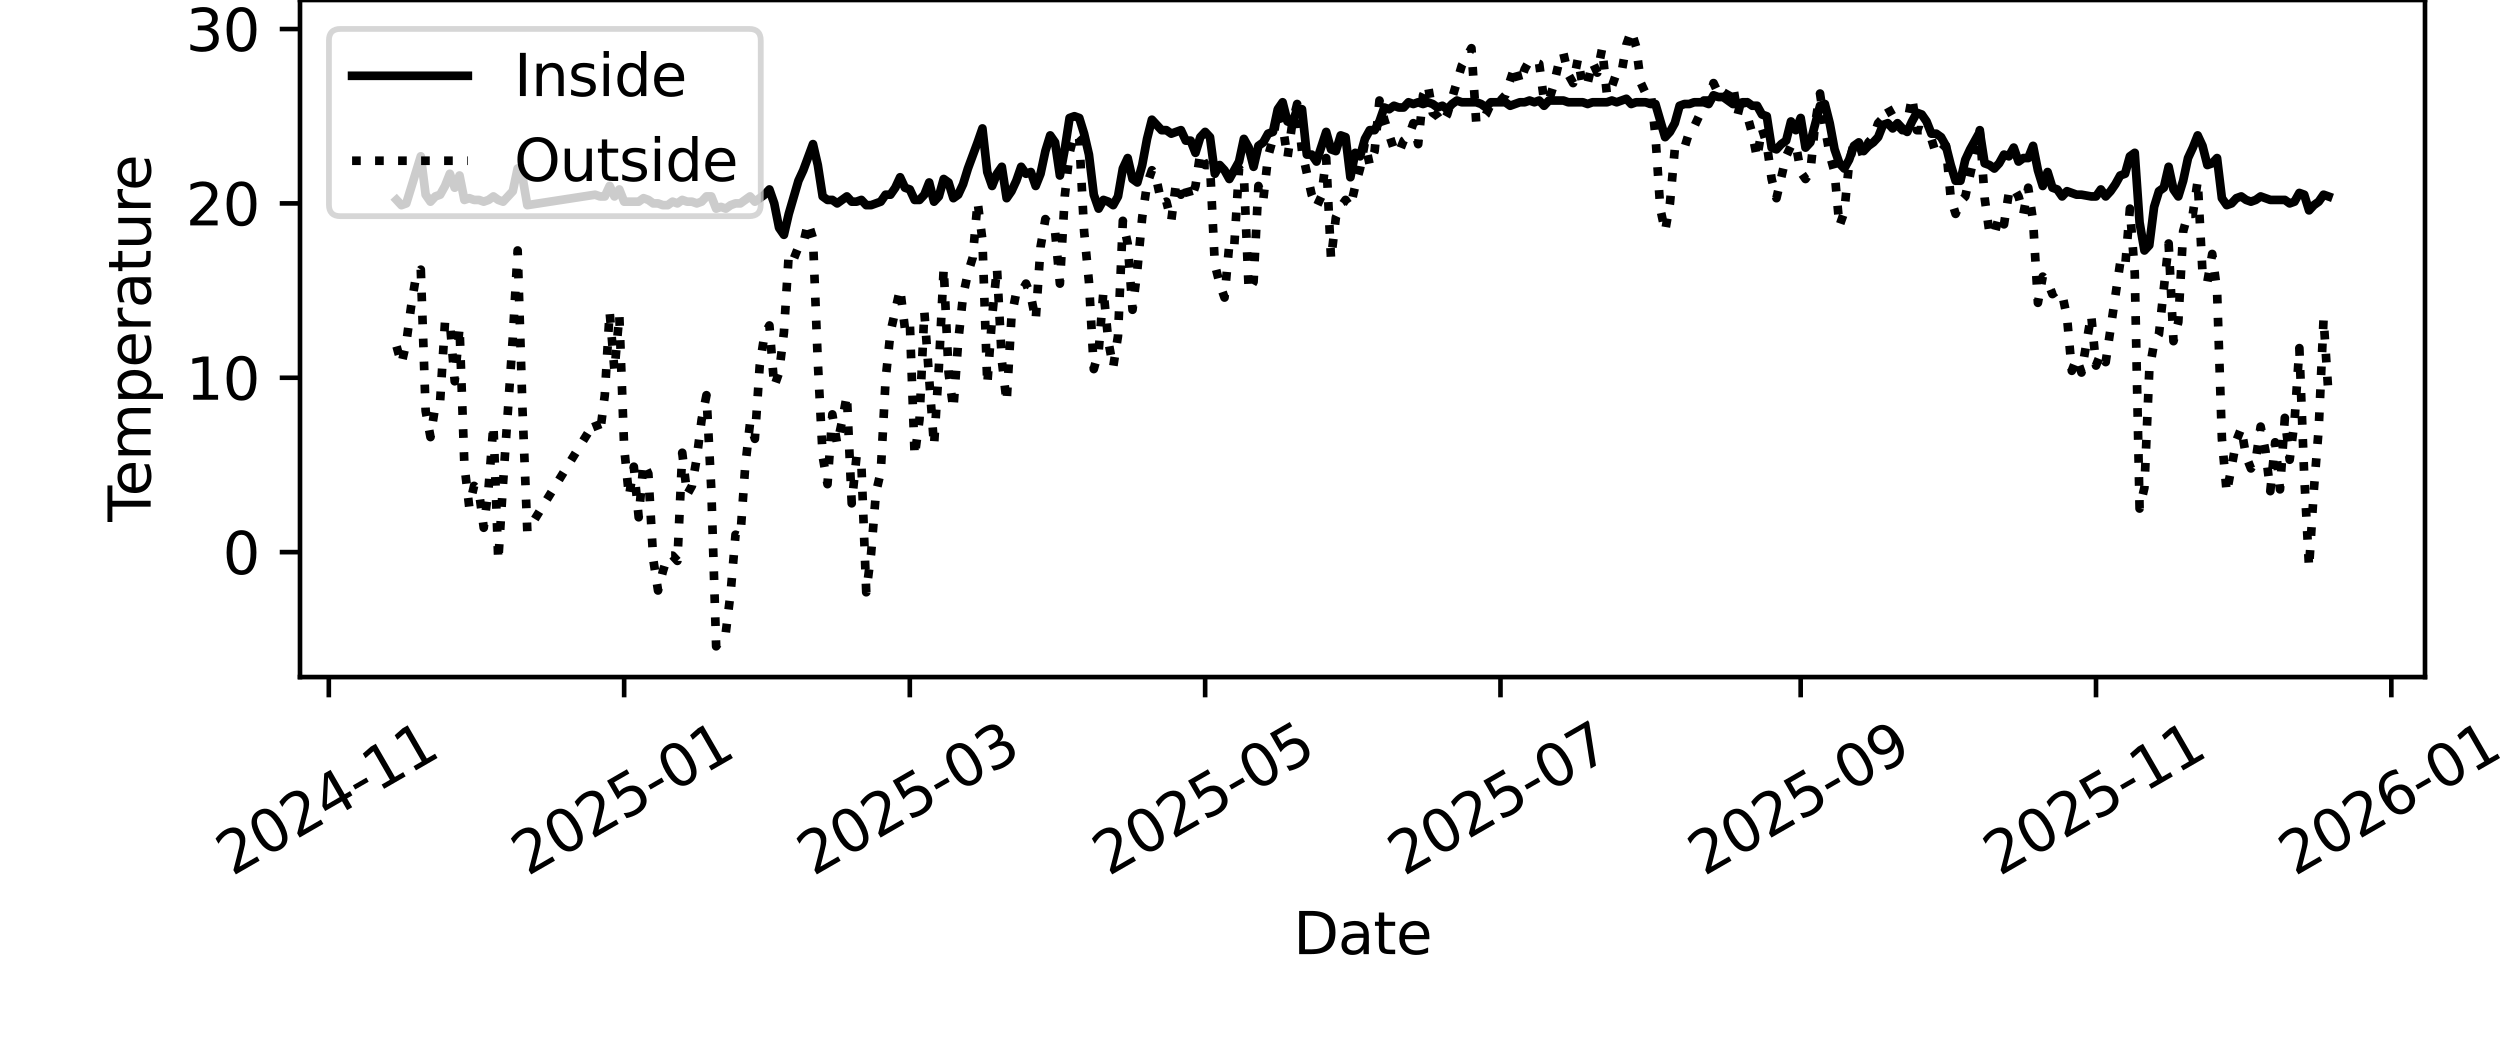 <?xml version="1.0" encoding="utf-8" standalone="no"?>
<!DOCTYPE svg PUBLIC "-//W3C//DTD SVG 1.1//EN"
  "http://www.w3.org/Graphics/SVG/1.1/DTD/svg11.dtd">
<svg xmlns:xlink="http://www.w3.org/1999/xlink" width="432pt" height="180pt" viewBox="0 0 432 180" xmlns="http://www.w3.org/2000/svg" version="1.1">
 <defs>
  <style type="text/css">*{stroke-linejoin: round; stroke-linecap: butt}</style>
 </defs>
 <g id="figure_1">
  <g id="patch_1">
   <path d="M 0 180 
L 432 180 
L 432 0 
L 0 0 
z
" style="fill: #ffffff"/>
  </g>
  <g id="axes_1">
   <g id="patch_2">
    <path d="M 51.84 117 
L 419.04 117 
L 419.04 0 
L 51.84 0 
z
" style="fill: #ffffff"/>
   </g>
   <g id="matplotlib.axis_1">
    <g id="xtick_1">
     <g id="line2d_1">
      <defs>
       <path id="m7ce3a95e9a" d="M 0 0 
L 0 3.5 
" style="stroke: #000000; stroke-width: 0.8"/>
      </defs>
      <g>
       <use xlink:href="#m7ce3a95e9a" x="56.818" y="117" style="stroke: #000000; stroke-width: 0.8"/>
      </g>
     </g>
     <g id="text_1">
      <!-- 2024-11 -->
      <g transform="translate(40.105 151.472) rotate(-30) scale(0.1 -0.1)">
       <defs>
        <path id="DejaVuSans-32" d="M 1228 531 
L 3431 531 
L 3431 0 
L 469 0 
L 469 531 
Q 828 903 1448 1529 
Q 2069 2156 2228 2338 
Q 2531 2678 2651 2914 
Q 2772 3150 2772 3378 
Q 2772 3750 2511 3984 
Q 2250 4219 1831 4219 
Q 1534 4219 1204 4116 
Q 875 4013 500 3803 
L 500 4441 
Q 881 4594 1212 4672 
Q 1544 4750 1819 4750 
Q 2544 4750 2975 4387 
Q 3406 4025 3406 3419 
Q 3406 3131 3298 2873 
Q 3191 2616 2906 2266 
Q 2828 2175 2409 1742 
Q 1991 1309 1228 531 
z
" transform="scale(0.016)"/>
        <path id="DejaVuSans-30" d="M 2034 4250 
Q 1547 4250 1301 3770 
Q 1056 3291 1056 2328 
Q 1056 1369 1301 889 
Q 1547 409 2034 409 
Q 2525 409 2770 889 
Q 3016 1369 3016 2328 
Q 3016 3291 2770 3770 
Q 2525 4250 2034 4250 
z
M 2034 4750 
Q 2819 4750 3233 4129 
Q 3647 3509 3647 2328 
Q 3647 1150 3233 529 
Q 2819 -91 2034 -91 
Q 1250 -91 836 529 
Q 422 1150 422 2328 
Q 422 3509 836 4129 
Q 1250 4750 2034 4750 
z
" transform="scale(0.016)"/>
        <path id="DejaVuSans-34" d="M 2419 4116 
L 825 1625 
L 2419 1625 
L 2419 4116 
z
M 2253 4666 
L 3047 4666 
L 3047 1625 
L 3713 1625 
L 3713 1100 
L 3047 1100 
L 3047 0 
L 2419 0 
L 2419 1100 
L 313 1100 
L 313 1709 
L 2253 4666 
z
" transform="scale(0.016)"/>
        <path id="DejaVuSans-2d" d="M 313 2009 
L 1997 2009 
L 1997 1497 
L 313 1497 
L 313 2009 
z
" transform="scale(0.016)"/>
        <path id="DejaVuSans-31" d="M 794 531 
L 1825 531 
L 1825 4091 
L 703 3866 
L 703 4441 
L 1819 4666 
L 2450 4666 
L 2450 531 
L 3481 531 
L 3481 0 
L 794 0 
L 794 531 
z
" transform="scale(0.016)"/>
       </defs>
       <use xlink:href="#DejaVuSans-32"/>
       <use xlink:href="#DejaVuSans-30" x="63.623"/>
       <use xlink:href="#DejaVuSans-32" x="127.246"/>
       <use xlink:href="#DejaVuSans-34" x="190.869"/>
       <use xlink:href="#DejaVuSans-2d" x="254.492"/>
       <use xlink:href="#DejaVuSans-31" x="290.576"/>
       <use xlink:href="#DejaVuSans-31" x="354.199"/>
      </g>
     </g>
    </g>
    <g id="xtick_2">
     <g id="line2d_2">
      <g>
       <use xlink:href="#m7ce3a95e9a" x="107.853" y="117" style="stroke: #000000; stroke-width: 0.8"/>
      </g>
     </g>
     <g id="text_2">
      <!-- 2025-01 -->
      <g transform="translate(91.14 151.472) rotate(-30) scale(0.1 -0.1)">
       <defs>
        <path id="DejaVuSans-35" d="M 691 4666 
L 3169 4666 
L 3169 4134 
L 1269 4134 
L 1269 2991 
Q 1406 3038 1543 3061 
Q 1681 3084 1819 3084 
Q 2600 3084 3056 2656 
Q 3513 2228 3513 1497 
Q 3513 744 3044 326 
Q 2575 -91 1722 -91 
Q 1428 -91 1123 -41 
Q 819 9 494 109 
L 494 744 
Q 775 591 1075 516 
Q 1375 441 1709 441 
Q 2250 441 2565 725 
Q 2881 1009 2881 1497 
Q 2881 1984 2565 2268 
Q 2250 2553 1709 2553 
Q 1456 2553 1204 2497 
Q 953 2441 691 2322 
L 691 4666 
z
" transform="scale(0.016)"/>
       </defs>
       <use xlink:href="#DejaVuSans-32"/>
       <use xlink:href="#DejaVuSans-30" x="63.623"/>
       <use xlink:href="#DejaVuSans-32" x="127.246"/>
       <use xlink:href="#DejaVuSans-35" x="190.869"/>
       <use xlink:href="#DejaVuSans-2d" x="254.492"/>
       <use xlink:href="#DejaVuSans-30" x="290.576"/>
       <use xlink:href="#DejaVuSans-31" x="354.199"/>
      </g>
     </g>
    </g>
    <g id="xtick_3">
     <g id="line2d_3">
      <g>
       <use xlink:href="#m7ce3a95e9a" x="157.214" y="117" style="stroke: #000000; stroke-width: 0.8"/>
      </g>
     </g>
     <g id="text_3">
      <!-- 2025-03 -->
      <g transform="translate(140.502 151.472) rotate(-30) scale(0.1 -0.1)">
       <defs>
        <path id="DejaVuSans-33" d="M 2597 2516 
Q 3050 2419 3304 2112 
Q 3559 1806 3559 1356 
Q 3559 666 3084 287 
Q 2609 -91 1734 -91 
Q 1441 -91 1130 -33 
Q 819 25 488 141 
L 488 750 
Q 750 597 1062 519 
Q 1375 441 1716 441 
Q 2309 441 2620 675 
Q 2931 909 2931 1356 
Q 2931 1769 2642 2001 
Q 2353 2234 1838 2234 
L 1294 2234 
L 1294 2753 
L 1863 2753 
Q 2328 2753 2575 2939 
Q 2822 3125 2822 3475 
Q 2822 3834 2567 4026 
Q 2313 4219 1838 4219 
Q 1578 4219 1281 4162 
Q 984 4106 628 3988 
L 628 4550 
Q 988 4650 1302 4700 
Q 1616 4750 1894 4750 
Q 2613 4750 3031 4423 
Q 3450 4097 3450 3541 
Q 3450 3153 3228 2886 
Q 3006 2619 2597 2516 
z
" transform="scale(0.016)"/>
       </defs>
       <use xlink:href="#DejaVuSans-32"/>
       <use xlink:href="#DejaVuSans-30" x="63.623"/>
       <use xlink:href="#DejaVuSans-32" x="127.246"/>
       <use xlink:href="#DejaVuSans-35" x="190.869"/>
       <use xlink:href="#DejaVuSans-2d" x="254.492"/>
       <use xlink:href="#DejaVuSans-30" x="290.576"/>
       <use xlink:href="#DejaVuSans-33" x="354.199"/>
      </g>
     </g>
    </g>
    <g id="xtick_4">
     <g id="line2d_4">
      <g>
       <use xlink:href="#m7ce3a95e9a" x="208.249" y="117" style="stroke: #000000; stroke-width: 0.8"/>
      </g>
     </g>
     <g id="text_4">
      <!-- 2025-05 -->
      <g transform="translate(191.536 151.472) rotate(-30) scale(0.1 -0.1)">
       <use xlink:href="#DejaVuSans-32"/>
       <use xlink:href="#DejaVuSans-30" x="63.623"/>
       <use xlink:href="#DejaVuSans-32" x="127.246"/>
       <use xlink:href="#DejaVuSans-35" x="190.869"/>
       <use xlink:href="#DejaVuSans-2d" x="254.492"/>
       <use xlink:href="#DejaVuSans-30" x="290.576"/>
       <use xlink:href="#DejaVuSans-35" x="354.199"/>
      </g>
     </g>
    </g>
    <g id="xtick_5">
     <g id="line2d_5">
      <g>
       <use xlink:href="#m7ce3a95e9a" x="259.284" y="117" style="stroke: #000000; stroke-width: 0.8"/>
      </g>
     </g>
     <g id="text_5">
      <!-- 2025-07 -->
      <g transform="translate(242.571 151.472) rotate(-30) scale(0.1 -0.1)">
       <defs>
        <path id="DejaVuSans-37" d="M 525 4666 
L 3525 4666 
L 3525 4397 
L 1831 0 
L 1172 0 
L 2766 4134 
L 525 4134 
L 525 4666 
z
" transform="scale(0.016)"/>
       </defs>
       <use xlink:href="#DejaVuSans-32"/>
       <use xlink:href="#DejaVuSans-30" x="63.623"/>
       <use xlink:href="#DejaVuSans-32" x="127.246"/>
       <use xlink:href="#DejaVuSans-35" x="190.869"/>
       <use xlink:href="#DejaVuSans-2d" x="254.492"/>
       <use xlink:href="#DejaVuSans-30" x="290.576"/>
       <use xlink:href="#DejaVuSans-37" x="354.199"/>
      </g>
     </g>
    </g>
    <g id="xtick_6">
     <g id="line2d_6">
      <g>
       <use xlink:href="#m7ce3a95e9a" x="311.156" y="117" style="stroke: #000000; stroke-width: 0.8"/>
      </g>
     </g>
     <g id="text_6">
      <!-- 2025-09 -->
      <g transform="translate(294.443 151.472) rotate(-30) scale(0.1 -0.1)">
       <defs>
        <path id="DejaVuSans-39" d="M 703 97 
L 703 672 
Q 941 559 1184 500 
Q 1428 441 1663 441 
Q 2288 441 2617 861 
Q 2947 1281 2994 2138 
Q 2813 1869 2534 1725 
Q 2256 1581 1919 1581 
Q 1219 1581 811 2004 
Q 403 2428 403 3163 
Q 403 3881 828 4315 
Q 1253 4750 1959 4750 
Q 2769 4750 3195 4129 
Q 3622 3509 3622 2328 
Q 3622 1225 3098 567 
Q 2575 -91 1691 -91 
Q 1453 -91 1209 -44 
Q 966 3 703 97 
z
M 1959 2075 
Q 2384 2075 2632 2365 
Q 2881 2656 2881 3163 
Q 2881 3666 2632 3958 
Q 2384 4250 1959 4250 
Q 1534 4250 1286 3958 
Q 1038 3666 1038 3163 
Q 1038 2656 1286 2365 
Q 1534 2075 1959 2075 
z
" transform="scale(0.016)"/>
       </defs>
       <use xlink:href="#DejaVuSans-32"/>
       <use xlink:href="#DejaVuSans-30" x="63.623"/>
       <use xlink:href="#DejaVuSans-32" x="127.246"/>
       <use xlink:href="#DejaVuSans-35" x="190.869"/>
       <use xlink:href="#DejaVuSans-2d" x="254.492"/>
       <use xlink:href="#DejaVuSans-30" x="290.576"/>
       <use xlink:href="#DejaVuSans-39" x="354.199"/>
      </g>
     </g>
    </g>
    <g id="xtick_7">
     <g id="line2d_7">
      <g>
       <use xlink:href="#m7ce3a95e9a" x="362.191" y="117" style="stroke: #000000; stroke-width: 0.8"/>
      </g>
     </g>
     <g id="text_7">
      <!-- 2025-11 -->
      <g transform="translate(345.478 151.472) rotate(-30) scale(0.1 -0.1)">
       <use xlink:href="#DejaVuSans-32"/>
       <use xlink:href="#DejaVuSans-30" x="63.623"/>
       <use xlink:href="#DejaVuSans-32" x="127.246"/>
       <use xlink:href="#DejaVuSans-35" x="190.869"/>
       <use xlink:href="#DejaVuSans-2d" x="254.492"/>
       <use xlink:href="#DejaVuSans-31" x="290.576"/>
       <use xlink:href="#DejaVuSans-31" x="354.199"/>
      </g>
     </g>
    </g>
    <g id="xtick_8">
     <g id="line2d_8">
      <g>
       <use xlink:href="#m7ce3a95e9a" x="413.225" y="117" style="stroke: #000000; stroke-width: 0.8"/>
      </g>
     </g>
     <g id="text_8">
      <!-- 2026-01 -->
      <g transform="translate(396.513 151.472) rotate(-30) scale(0.1 -0.1)">
       <defs>
        <path id="DejaVuSans-36" d="M 2113 2584 
Q 1688 2584 1439 2293 
Q 1191 2003 1191 1497 
Q 1191 994 1439 701 
Q 1688 409 2113 409 
Q 2538 409 2786 701 
Q 3034 994 3034 1497 
Q 3034 2003 2786 2293 
Q 2538 2584 2113 2584 
z
M 3366 4563 
L 3366 3988 
Q 3128 4100 2886 4159 
Q 2644 4219 2406 4219 
Q 1781 4219 1451 3797 
Q 1122 3375 1075 2522 
Q 1259 2794 1537 2939 
Q 1816 3084 2150 3084 
Q 2853 3084 3261 2657 
Q 3669 2231 3669 1497 
Q 3669 778 3244 343 
Q 2819 -91 2113 -91 
Q 1303 -91 875 529 
Q 447 1150 447 2328 
Q 447 3434 972 4092 
Q 1497 4750 2381 4750 
Q 2619 4750 2861 4703 
Q 3103 4656 3366 4563 
z
" transform="scale(0.016)"/>
       </defs>
       <use xlink:href="#DejaVuSans-32"/>
       <use xlink:href="#DejaVuSans-30" x="63.623"/>
       <use xlink:href="#DejaVuSans-32" x="127.246"/>
       <use xlink:href="#DejaVuSans-36" x="190.869"/>
       <use xlink:href="#DejaVuSans-2d" x="254.492"/>
       <use xlink:href="#DejaVuSans-30" x="290.576"/>
       <use xlink:href="#DejaVuSans-31" x="354.199"/>
      </g>
     </g>
    </g>
    <g id="text_9">
     <!-- Date -->
     <g transform="translate(223.489 164.871) scale(0.1 -0.1)">
      <defs>
       <path id="DejaVuSans-44" d="M 1259 4147 
L 1259 519 
L 2022 519 
Q 2988 519 3436 956 
Q 3884 1394 3884 2338 
Q 3884 3275 3436 3711 
Q 2988 4147 2022 4147 
L 1259 4147 
z
M 628 4666 
L 1925 4666 
Q 3281 4666 3915 4102 
Q 4550 3538 4550 2338 
Q 4550 1131 3912 565 
Q 3275 0 1925 0 
L 628 0 
L 628 4666 
z
" transform="scale(0.016)"/>
       <path id="DejaVuSans-61" d="M 2194 1759 
Q 1497 1759 1228 1600 
Q 959 1441 959 1056 
Q 959 750 1161 570 
Q 1363 391 1709 391 
Q 2188 391 2477 730 
Q 2766 1069 2766 1631 
L 2766 1759 
L 2194 1759 
z
M 3341 1997 
L 3341 0 
L 2766 0 
L 2766 531 
Q 2569 213 2275 61 
Q 1981 -91 1556 -91 
Q 1019 -91 701 211 
Q 384 513 384 1019 
Q 384 1609 779 1909 
Q 1175 2209 1959 2209 
L 2766 2209 
L 2766 2266 
Q 2766 2663 2505 2880 
Q 2244 3097 1772 3097 
Q 1472 3097 1187 3025 
Q 903 2953 641 2809 
L 641 3341 
Q 956 3463 1253 3523 
Q 1550 3584 1831 3584 
Q 2591 3584 2966 3190 
Q 3341 2797 3341 1997 
z
" transform="scale(0.016)"/>
       <path id="DejaVuSans-74" d="M 1172 4494 
L 1172 3500 
L 2356 3500 
L 2356 3053 
L 1172 3053 
L 1172 1153 
Q 1172 725 1289 603 
Q 1406 481 1766 481 
L 2356 481 
L 2356 0 
L 1766 0 
Q 1100 0 847 248 
Q 594 497 594 1153 
L 594 3053 
L 172 3053 
L 172 3500 
L 594 3500 
L 594 4494 
L 1172 4494 
z
" transform="scale(0.016)"/>
       <path id="DejaVuSans-65" d="M 3597 1894 
L 3597 1613 
L 953 1613 
Q 991 1019 1311 708 
Q 1631 397 2203 397 
Q 2534 397 2845 478 
Q 3156 559 3463 722 
L 3463 178 
Q 3153 47 2828 -22 
Q 2503 -91 2169 -91 
Q 1331 -91 842 396 
Q 353 884 353 1716 
Q 353 2575 817 3079 
Q 1281 3584 2069 3584 
Q 2775 3584 3186 3129 
Q 3597 2675 3597 1894 
z
M 3022 2063 
Q 3016 2534 2758 2815 
Q 2500 3097 2075 3097 
Q 1594 3097 1305 2825 
Q 1016 2553 972 2059 
L 3022 2063 
z
" transform="scale(0.016)"/>
      </defs>
      <use xlink:href="#DejaVuSans-44"/>
      <use xlink:href="#DejaVuSans-61" x="77.002"/>
      <use xlink:href="#DejaVuSans-74" x="138.281"/>
      <use xlink:href="#DejaVuSans-65" x="177.49"/>
     </g>
    </g>
   </g>
   <g id="matplotlib.axis_2">
    <g id="ytick_1">
     <g id="line2d_9">
      <defs>
       <path id="ma97b7197e9" d="M 0 0 
L -3.5 0 
" style="stroke: #000000; stroke-width: 0.8"/>
      </defs>
      <g>
       <use xlink:href="#ma97b7197e9" x="51.84" y="95.411" style="stroke: #000000; stroke-width: 0.8"/>
      </g>
     </g>
     <g id="text_10">
      <!-- 0 -->
      <g transform="translate(38.477 99.21) scale(0.1 -0.1)">
       <use xlink:href="#DejaVuSans-30"/>
      </g>
     </g>
    </g>
    <g id="ytick_2">
     <g id="line2d_10">
      <g>
       <use xlink:href="#ma97b7197e9" x="51.84" y="65.28" style="stroke: #000000; stroke-width: 0.8"/>
      </g>
     </g>
     <g id="text_11">
      <!-- 10 -->
      <g transform="translate(32.115 69.079) scale(0.1 -0.1)">
       <use xlink:href="#DejaVuSans-31"/>
       <use xlink:href="#DejaVuSans-30" x="63.623"/>
      </g>
     </g>
    </g>
    <g id="ytick_3">
     <g id="line2d_11">
      <g>
       <use xlink:href="#ma97b7197e9" x="51.84" y="35.148" style="stroke: #000000; stroke-width: 0.8"/>
      </g>
     </g>
     <g id="text_12">
      <!-- 20 -->
      <g transform="translate(32.115 38.947) scale(0.1 -0.1)">
       <use xlink:href="#DejaVuSans-32"/>
       <use xlink:href="#DejaVuSans-30" x="63.623"/>
      </g>
     </g>
    </g>
    <g id="ytick_4">
     <g id="line2d_12">
      <g>
       <use xlink:href="#ma97b7197e9" x="51.84" y="5.017" style="stroke: #000000; stroke-width: 0.8"/>
      </g>
     </g>
     <g id="text_13">
      <!-- 30 -->
      <g transform="translate(32.115 8.816) scale(0.1 -0.1)">
       <use xlink:href="#DejaVuSans-33"/>
       <use xlink:href="#DejaVuSans-30" x="63.623"/>
      </g>
     </g>
    </g>
    <g id="text_14">
     <!-- Temperature -->
     <g transform="translate(26.035 90.17) rotate(-90) scale(0.1 -0.1)">
      <defs>
       <path id="DejaVuSans-54" d="M -19 4666 
L 3928 4666 
L 3928 4134 
L 2272 4134 
L 2272 0 
L 1638 0 
L 1638 4134 
L -19 4134 
L -19 4666 
z
" transform="scale(0.016)"/>
       <path id="DejaVuSans-6d" d="M 3328 2828 
Q 3544 3216 3844 3400 
Q 4144 3584 4550 3584 
Q 5097 3584 5394 3201 
Q 5691 2819 5691 2113 
L 5691 0 
L 5113 0 
L 5113 2094 
Q 5113 2597 4934 2840 
Q 4756 3084 4391 3084 
Q 3944 3084 3684 2787 
Q 3425 2491 3425 1978 
L 3425 0 
L 2847 0 
L 2847 2094 
Q 2847 2600 2669 2842 
Q 2491 3084 2119 3084 
Q 1678 3084 1418 2786 
Q 1159 2488 1159 1978 
L 1159 0 
L 581 0 
L 581 3500 
L 1159 3500 
L 1159 2956 
Q 1356 3278 1631 3431 
Q 1906 3584 2284 3584 
Q 2666 3584 2933 3390 
Q 3200 3197 3328 2828 
z
" transform="scale(0.016)"/>
       <path id="DejaVuSans-70" d="M 1159 525 
L 1159 -1331 
L 581 -1331 
L 581 3500 
L 1159 3500 
L 1159 2969 
Q 1341 3281 1617 3432 
Q 1894 3584 2278 3584 
Q 2916 3584 3314 3078 
Q 3713 2572 3713 1747 
Q 3713 922 3314 415 
Q 2916 -91 2278 -91 
Q 1894 -91 1617 61 
Q 1341 213 1159 525 
z
M 3116 1747 
Q 3116 2381 2855 2742 
Q 2594 3103 2138 3103 
Q 1681 3103 1420 2742 
Q 1159 2381 1159 1747 
Q 1159 1113 1420 752 
Q 1681 391 2138 391 
Q 2594 391 2855 752 
Q 3116 1113 3116 1747 
z
" transform="scale(0.016)"/>
       <path id="DejaVuSans-72" d="M 2631 2963 
Q 2534 3019 2420 3045 
Q 2306 3072 2169 3072 
Q 1681 3072 1420 2755 
Q 1159 2438 1159 1844 
L 1159 0 
L 581 0 
L 581 3500 
L 1159 3500 
L 1159 2956 
Q 1341 3275 1631 3429 
Q 1922 3584 2338 3584 
Q 2397 3584 2469 3576 
Q 2541 3569 2628 3553 
L 2631 2963 
z
" transform="scale(0.016)"/>
       <path id="DejaVuSans-75" d="M 544 1381 
L 544 3500 
L 1119 3500 
L 1119 1403 
Q 1119 906 1312 657 
Q 1506 409 1894 409 
Q 2359 409 2629 706 
Q 2900 1003 2900 1516 
L 2900 3500 
L 3475 3500 
L 3475 0 
L 2900 0 
L 2900 538 
Q 2691 219 2414 64 
Q 2138 -91 1772 -91 
Q 1169 -91 856 284 
Q 544 659 544 1381 
z
M 1991 3584 
L 1991 3584 
z
" transform="scale(0.016)"/>
      </defs>
      <use xlink:href="#DejaVuSans-54"/>
      <use xlink:href="#DejaVuSans-65" x="44.084"/>
      <use xlink:href="#DejaVuSans-6d" x="105.607"/>
      <use xlink:href="#DejaVuSans-70" x="203.02"/>
      <use xlink:href="#DejaVuSans-65" x="266.496"/>
      <use xlink:href="#DejaVuSans-72" x="328.02"/>
      <use xlink:href="#DejaVuSans-61" x="369.133"/>
      <use xlink:href="#DejaVuSans-74" x="430.412"/>
      <use xlink:href="#DejaVuSans-75" x="469.621"/>
      <use xlink:href="#DejaVuSans-72" x="533"/>
      <use xlink:href="#DejaVuSans-65" x="571.863"/>
     </g>
    </g>
   </g>
   <g id="line2d_13">
    <path d="M 68.531 34.546 
L 69.368 35.45 
L 70.204 35.148 
L 72.714 27.013 
L 73.551 33.642 
L 74.387 34.847 
L 75.224 33.943 
L 76.061 33.642 
L 76.897 32.135 
L 77.734 30.026 
L 78.571 32.436 
L 79.407 30.327 
L 80.244 34.546 
L 81.08 34.244 
L 81.917 34.546 
L 82.754 34.546 
L 83.59 34.847 
L 84.427 34.546 
L 85.264 33.943 
L 86.1 34.546 
L 86.937 34.847 
L 88.61 33.039 
L 89.447 29.122 
L 90.283 30.629 
L 91.12 35.45 
L 102.833 33.642 
L 103.67 33.943 
L 104.506 33.943 
L 105.343 32.135 
L 106.18 33.943 
L 107.016 32.738 
L 107.853 34.847 
L 110.363 34.847 
L 111.199 34.244 
L 112.036 34.546 
L 112.873 35.148 
L 113.709 35.148 
L 114.546 35.45 
L 115.383 35.45 
L 116.219 34.847 
L 117.056 35.148 
L 117.892 34.546 
L 118.729 34.847 
L 119.566 34.847 
L 120.402 35.148 
L 121.239 34.847 
L 122.076 33.943 
L 122.912 33.943 
L 123.749 36.052 
L 124.586 35.751 
L 125.422 36.052 
L 126.259 35.45 
L 127.096 35.148 
L 127.932 35.148 
L 129.605 33.943 
L 130.442 34.847 
L 132.115 33.642 
L 132.952 32.738 
L 133.789 35.148 
L 134.625 39.367 
L 135.462 40.572 
L 136.299 36.956 
L 137.972 31.231 
L 138.808 29.423 
L 140.482 24.904 
L 141.318 28.519 
L 142.155 33.943 
L 142.992 34.546 
L 143.828 34.546 
L 144.665 35.148 
L 146.338 33.943 
L 147.175 34.847 
L 148.011 34.847 
L 148.848 34.546 
L 149.685 35.45 
L 150.521 35.45 
L 152.195 34.847 
L 153.031 33.642 
L 153.868 33.642 
L 154.705 32.436 
L 155.541 30.629 
L 156.378 32.436 
L 157.214 32.738 
L 158.051 34.546 
L 158.888 34.546 
L 159.724 33.642 
L 160.561 31.532 
L 161.398 34.847 
L 162.234 33.943 
L 163.071 30.93 
L 163.908 31.532 
L 164.744 34.244 
L 165.581 33.642 
L 166.417 31.834 
L 167.254 29.122 
L 168.927 24.602 
L 169.764 22.192 
L 170.601 29.725 
L 171.437 32.135 
L 172.274 30.026 
L 173.111 28.821 
L 173.947 34.244 
L 174.784 33.039 
L 175.62 31.231 
L 176.457 28.821 
L 177.294 30.026 
L 178.13 29.725 
L 178.967 32.135 
L 179.804 30.026 
L 180.64 26.109 
L 181.477 23.397 
L 182.314 24.602 
L 183.15 30.327 
L 183.987 25.807 
L 184.823 20.384 
L 185.66 20.083 
L 186.497 20.384 
L 187.333 23.096 
L 188.17 26.711 
L 189.007 33.642 
L 189.843 36.052 
L 190.68 34.546 
L 191.517 34.847 
L 192.353 35.45 
L 193.19 33.943 
L 194.026 29.122 
L 194.863 27.314 
L 195.7 30.93 
L 196.536 31.532 
L 197.373 28.519 
L 198.21 24 
L 199.046 20.685 
L 200.72 22.493 
L 201.556 22.493 
L 202.393 23.096 
L 204.066 22.493 
L 204.903 24.301 
L 205.739 24.301 
L 206.576 26.41 
L 207.413 23.698 
L 208.249 22.794 
L 209.086 23.698 
L 209.923 30.026 
L 210.759 28.519 
L 211.596 29.423 
L 212.432 30.93 
L 214.106 27.917 
L 214.942 24 
L 215.779 25.506 
L 216.616 28.821 
L 217.452 25.205 
L 218.289 24.602 
L 219.126 23.096 
L 219.962 22.794 
L 220.799 18.877 
L 221.635 17.672 
L 222.472 20.986 
L 223.309 21.288 
L 224.145 18.877 
L 224.982 18.877 
L 225.819 26.711 
L 226.655 26.711 
L 227.492 27.917 
L 229.165 22.794 
L 230.002 25.807 
L 230.838 26.109 
L 231.675 23.397 
L 232.512 23.698 
L 233.348 30.629 
L 234.185 26.41 
L 235.022 27.013 
L 235.858 24 
L 236.695 22.493 
L 237.532 22.493 
L 238.368 20.986 
L 239.205 18.576 
L 240.042 18.877 
L 240.878 18.275 
L 241.715 18.576 
L 242.551 18.576 
L 243.388 17.672 
L 244.225 17.973 
L 245.061 17.672 
L 245.898 17.973 
L 246.735 17.672 
L 247.571 17.973 
L 248.408 18.576 
L 249.245 18.275 
L 250.081 18.877 
L 250.918 17.973 
L 251.754 17.371 
L 252.591 17.672 
L 255.101 17.672 
L 255.938 17.973 
L 256.774 18.576 
L 257.611 17.672 
L 260.121 17.672 
L 260.957 18.275 
L 262.631 17.672 
L 263.467 17.672 
L 264.304 17.371 
L 265.141 17.672 
L 265.977 17.371 
L 266.814 18.275 
L 267.651 17.371 
L 270.16 17.371 
L 270.997 17.672 
L 273.507 17.672 
L 274.344 17.973 
L 275.18 17.672 
L 277.69 17.672 
L 278.527 17.371 
L 279.363 17.672 
L 281.037 17.069 
L 281.873 17.973 
L 282.71 17.672 
L 284.383 17.672 
L 285.22 17.973 
L 286.057 17.973 
L 287.73 23.698 
L 288.566 22.794 
L 289.403 21.288 
L 290.24 18.275 
L 291.076 17.973 
L 291.913 17.973 
L 292.75 17.672 
L 294.423 17.672 
L 295.26 17.973 
L 296.096 16.467 
L 296.933 16.768 
L 297.769 16.768 
L 299.443 17.973 
L 300.279 17.973 
L 301.116 17.672 
L 301.953 17.672 
L 302.789 18.275 
L 303.626 18.275 
L 304.463 19.781 
L 305.299 20.083 
L 306.136 25.506 
L 306.972 25.807 
L 307.809 24.904 
L 308.646 24.301 
L 309.482 20.986 
L 310.319 22.493 
L 311.156 20.384 
L 311.992 25.506 
L 312.829 24.602 
L 314.502 18.275 
L 315.339 17.973 
L 316.175 21.288 
L 317.012 25.807 
L 317.849 28.218 
L 318.685 29.122 
L 319.522 27.615 
L 320.359 25.205 
L 321.195 24.602 
L 322.032 26.109 
L 322.869 25.205 
L 323.705 24.602 
L 324.542 23.698 
L 325.378 21.589 
L 326.215 21.288 
L 327.052 22.192 
L 327.888 21.288 
L 328.725 22.192 
L 329.562 22.794 
L 330.398 20.986 
L 331.235 19.48 
L 332.072 19.781 
L 332.908 20.986 
L 333.745 23.096 
L 334.581 23.096 
L 335.418 23.698 
L 336.255 25.205 
L 337.091 28.519 
L 337.928 31.231 
L 338.765 31.231 
L 339.601 27.615 
L 340.438 25.807 
L 342.111 22.794 
L 342.948 28.218 
L 343.784 28.519 
L 344.621 29.122 
L 345.458 28.218 
L 346.294 26.711 
L 347.131 27.013 
L 347.968 25.506 
L 348.804 27.917 
L 349.641 27.314 
L 350.478 27.314 
L 351.314 25.205 
L 352.151 29.423 
L 352.988 32.135 
L 353.824 29.725 
L 354.661 32.436 
L 355.497 32.738 
L 356.334 33.943 
L 357.171 33.039 
L 358.844 33.642 
L 359.681 33.642 
L 361.354 33.943 
L 362.191 33.943 
L 363.027 32.738 
L 363.864 33.943 
L 364.7 33.039 
L 365.537 31.834 
L 366.374 30.327 
L 367.21 30.026 
L 368.047 27.013 
L 368.884 26.41 
L 369.72 38.463 
L 370.557 43.284 
L 371.394 42.38 
L 372.23 35.751 
L 373.067 33.039 
L 373.903 32.436 
L 374.74 28.821 
L 375.577 32.738 
L 376.413 33.943 
L 377.25 31.231 
L 378.087 27.314 
L 378.923 25.506 
L 379.76 23.397 
L 380.597 25.205 
L 381.433 28.519 
L 382.27 28.218 
L 383.106 27.314 
L 383.943 34.244 
L 384.78 35.45 
L 385.616 35.148 
L 386.453 34.244 
L 387.29 33.943 
L 388.126 34.546 
L 388.963 34.847 
L 389.8 34.546 
L 390.636 33.943 
L 392.309 34.546 
L 394.819 34.546 
L 395.656 35.148 
L 396.493 34.847 
L 397.329 33.34 
L 398.166 33.642 
L 399.003 36.353 
L 399.839 35.45 
L 400.676 34.847 
L 401.512 33.642 
L 402.349 33.943 
L 402.349 33.943 
" clip-path="url(#p0f50b4db6f)" style="fill: none; stroke: #000000; stroke-width: 1.5; stroke-linecap: square"/>
   </g>
   <g id="line2d_14">
    <path d="M 68.531 59.856 
L 69.368 62.869 
L 70.204 59.253 
L 71.041 52.926 
L 71.877 47.803 
L 72.714 46.598 
L 73.551 71.005 
L 74.387 75.524 
L 75.224 70.101 
L 76.061 69.197 
L 76.897 55.638 
L 77.734 55.638 
L 78.571 65.882 
L 79.407 56.541 
L 80.244 80.345 
L 81.08 87.577 
L 81.917 83.961 
L 82.754 84.865 
L 83.59 91.193 
L 84.427 84.262 
L 85.264 73.415 
L 86.1 96.917 
L 86.937 83.358 
L 88.61 58.349 
L 89.447 43.284 
L 90.283 70.703 
L 91.12 91.795 
L 102.833 72.812 
L 103.67 74.922 
L 104.506 68.293 
L 105.343 53.83 
L 106.18 64.074 
L 107.016 54.432 
L 107.853 77.332 
L 108.689 85.769 
L 109.526 80.647 
L 110.363 89.385 
L 111.199 80.044 
L 112.036 81.852 
L 112.873 96.616 
L 113.709 102.04 
L 114.546 98.725 
L 115.383 96.014 
L 116.219 96.014 
L 117.056 96.917 
L 117.892 78.236 
L 118.729 85.468 
L 119.566 83.961 
L 120.402 79.14 
L 121.239 72.511 
L 122.076 68.293 
L 122.912 84.564 
L 123.749 111.682 
L 125.422 109.271 
L 126.259 102.341 
L 127.096 92.398 
L 127.932 92.699 
L 128.769 80.647 
L 129.605 73.114 
L 130.442 75.826 
L 131.279 63.17 
L 132.115 57.747 
L 132.952 56.24 
L 133.789 66.786 
L 134.625 64.376 
L 135.462 57.445 
L 136.299 43.886 
L 137.135 44.79 
L 137.972 42.681 
L 138.808 42.078 
L 139.645 38.463 
L 140.482 41.174 
L 141.318 62.568 
L 142.155 78.839 
L 142.992 83.66 
L 143.828 71.607 
L 144.665 76.729 
L 145.502 72.812 
L 146.338 68.293 
L 147.175 86.974 
L 148.011 78.839 
L 148.848 80.345 
L 149.685 102.341 
L 150.521 95.712 
L 151.358 85.166 
L 152.195 81.55 
L 153.031 65.581 
L 153.868 57.445 
L 155.541 49.913 
L 156.378 56.843 
L 157.214 55.638 
L 158.051 78.839 
L 158.888 72.511 
L 159.724 53.83 
L 161.398 77.031 
L 162.234 63.472 
L 163.071 46.297 
L 163.908 64.376 
L 164.744 70.703 
L 165.581 58.952 
L 166.417 51.118 
L 167.254 47.201 
L 168.091 44.489 
L 168.927 34.847 
L 169.764 41.476 
L 170.601 66.485 
L 171.437 54.734 
L 172.274 46.297 
L 173.111 62.266 
L 173.947 69.498 
L 174.784 54.734 
L 175.62 50.515 
L 176.457 50.515 
L 177.294 49.009 
L 178.13 51.118 
L 178.967 55.336 
L 179.804 42.681 
L 180.64 37.86 
L 181.477 39.065 
L 182.314 39.969 
L 183.15 49.009 
L 183.987 33.943 
L 184.823 26.41 
L 185.66 23.096 
L 186.497 24 
L 187.333 39.969 
L 188.17 48.707 
L 189.007 63.773 
L 189.843 60.76 
L 190.68 50.214 
L 191.517 58.952 
L 192.353 63.472 
L 193.19 58.048 
L 194.026 38.161 
L 194.863 42.078 
L 195.7 53.528 
L 196.536 46.598 
L 197.373 37.559 
L 198.21 31.834 
L 199.046 29.423 
L 199.883 31.231 
L 200.72 35.148 
L 201.556 34.847 
L 202.393 38.161 
L 203.229 31.532 
L 204.066 33.642 
L 204.903 31.532 
L 205.739 34.546 
L 206.576 32.135 
L 207.413 26.41 
L 208.249 28.519 
L 209.086 28.519 
L 209.923 45.694 
L 210.759 49.009 
L 211.596 51.419 
L 212.432 42.078 
L 213.269 42.681 
L 214.106 29.122 
L 214.942 30.327 
L 215.779 50.214 
L 216.616 48.707 
L 217.452 32.135 
L 218.289 34.546 
L 219.126 27.013 
L 219.962 24 
L 220.799 19.179 
L 221.635 21.589 
L 222.472 27.314 
L 223.309 21.288 
L 224.145 17.973 
L 224.982 26.109 
L 226.655 33.642 
L 227.492 35.751 
L 228.329 33.943 
L 229.165 27.314 
L 230.002 44.79 
L 230.838 37.559 
L 231.675 35.751 
L 232.512 34.546 
L 233.348 35.751 
L 234.185 32.135 
L 235.022 29.122 
L 235.858 24.602 
L 236.695 28.519 
L 237.532 26.109 
L 238.368 17.371 
L 239.205 20.685 
L 240.878 25.807 
L 241.715 26.41 
L 242.551 24.301 
L 243.388 23.698 
L 244.225 21.288 
L 245.061 24.904 
L 245.898 16.467 
L 246.735 14.659 
L 247.571 19.48 
L 248.408 20.083 
L 249.245 21.288 
L 250.081 19.781 
L 252.591 11.344 
L 254.264 8.331 
L 255.101 21.288 
L 255.938 20.685 
L 256.774 19.781 
L 257.611 17.973 
L 258.448 17.069 
L 259.284 17.371 
L 260.121 16.467 
L 261.794 11.344 
L 262.631 14.358 
L 263.467 11.947 
L 264.304 10.441 
L 265.977 11.043 
L 266.814 17.371 
L 267.651 17.371 
L 268.487 14.659 
L 269.324 11.043 
L 270.16 9.235 
L 270.997 12.851 
L 271.834 14.358 
L 272.67 10.139 
L 273.507 14.96 
L 274.344 14.358 
L 275.18 10.742 
L 276.017 12.55 
L 276.854 8.331 
L 277.69 16.467 
L 278.527 14.96 
L 279.363 12.55 
L 280.2 12.55 
L 281.037 7.729 
L 281.873 5.318 
L 282.71 8.03 
L 283.547 14.358 
L 284.383 16.165 
L 285.22 15.864 
L 286.057 23.397 
L 286.893 36.052 
L 287.73 39.969 
L 288.566 35.148 
L 289.403 25.807 
L 290.24 25.205 
L 291.076 25.506 
L 291.913 22.794 
L 292.75 21.89 
L 293.586 20.083 
L 294.423 17.371 
L 295.26 17.371 
L 296.096 14.358 
L 296.933 16.165 
L 297.769 17.069 
L 298.606 16.165 
L 299.443 14.659 
L 300.279 19.781 
L 301.116 16.467 
L 301.953 20.083 
L 302.789 23.096 
L 303.626 27.314 
L 304.463 22.192 
L 305.299 24.904 
L 306.136 30.93 
L 306.972 34.244 
L 308.646 27.013 
L 309.482 25.205 
L 310.319 24.904 
L 311.156 29.725 
L 311.992 30.93 
L 312.829 29.725 
L 313.666 21.288 
L 314.502 16.165 
L 315.339 21.89 
L 316.175 26.711 
L 317.012 29.725 
L 317.849 39.065 
L 318.685 36.655 
L 319.522 28.218 
L 320.359 24.602 
L 321.195 24.602 
L 322.032 27.314 
L 322.869 24.602 
L 323.705 23.698 
L 324.542 21.288 
L 325.378 20.384 
L 326.215 18.576 
L 327.888 21.589 
L 328.725 22.493 
L 329.562 21.288 
L 330.398 16.768 
L 331.235 22.493 
L 332.072 22.493 
L 332.908 22.794 
L 333.745 24 
L 334.581 26.711 
L 335.418 26.109 
L 336.255 25.205 
L 337.091 34.244 
L 337.928 36.956 
L 338.765 34.847 
L 339.601 33.943 
L 341.275 26.41 
L 342.111 22.493 
L 342.948 34.244 
L 343.784 40.271 
L 344.621 40.572 
L 345.458 37.257 
L 346.294 38.764 
L 347.131 33.34 
L 347.968 32.436 
L 348.804 33.943 
L 349.641 36.956 
L 350.478 32.436 
L 351.314 38.161 
L 352.151 52.323 
L 352.988 47.803 
L 353.824 48.707 
L 354.661 50.817 
L 355.497 50.214 
L 356.334 50.817 
L 357.171 54.734 
L 358.007 64.074 
L 358.844 61.965 
L 359.681 64.376 
L 361.354 54.432 
L 362.191 63.17 
L 363.027 61.061 
L 363.864 62.568 
L 365.537 51.118 
L 366.374 45.393 
L 367.21 46.297 
L 368.047 36.052 
L 368.884 47.201 
L 369.72 87.878 
L 370.557 84.262 
L 371.394 64.074 
L 372.23 59.253 
L 373.067 57.747 
L 374.74 42.078 
L 375.577 58.952 
L 376.413 55.638 
L 377.25 39.969 
L 378.087 36.956 
L 378.923 36.956 
L 379.76 31.231 
L 380.597 47.201 
L 381.433 48.707 
L 382.27 43.886 
L 383.106 50.214 
L 383.943 75.826 
L 384.78 85.166 
L 386.453 76.127 
L 387.29 74.018 
L 388.126 78.839 
L 388.963 80.948 
L 389.8 79.441 
L 390.636 73.716 
L 391.473 77.935 
L 392.309 84.865 
L 393.146 76.428 
L 393.983 84.564 
L 394.819 72.21 
L 395.656 79.441 
L 396.493 72.812 
L 397.329 60.157 
L 398.166 82.153 
L 399.003 98.123 
L 399.839 84.564 
L 400.676 74.018 
L 401.512 55.035 
L 402.349 67.991 
L 402.349 67.991 
" clip-path="url(#p0f50b4db6f)" style="fill: none; stroke-dasharray: 1.5,2.475; stroke-dashoffset: 0; stroke: #000000; stroke-width: 1.5"/>
   </g>
   <g id="patch_3">
    <path d="M 51.84 117 
L 51.84 0 
" style="fill: none; stroke: #000000; stroke-width: 0.8; stroke-linejoin: miter; stroke-linecap: square"/>
   </g>
   <g id="patch_4">
    <path d="M 419.04 117 
L 419.04 0 
" style="fill: none; stroke: #000000; stroke-width: 0.8; stroke-linejoin: miter; stroke-linecap: square"/>
   </g>
   <g id="patch_5">
    <path d="M 51.84 117 
L 419.04 117 
" style="fill: none; stroke: #000000; stroke-width: 0.8; stroke-linejoin: miter; stroke-linecap: square"/>
   </g>
   <g id="patch_6">
    <path d="M 51.84 0 
L 419.04 0 
" style="fill: none; stroke: #000000; stroke-width: 0.8; stroke-linejoin: miter; stroke-linecap: square"/>
   </g>
   <g id="legend_1">
    <g id="patch_7">
     <path d="M 58.84 37.356 
L 129.459 37.356 
Q 131.459 37.356 131.459 35.356 
L 131.459 7 
Q 131.459 5 129.459 5 
L 58.84 5 
Q 56.84 5 56.84 7 
L 56.84 35.356 
Q 56.84 37.356 58.84 37.356 
z
" style="fill: #ffffff; opacity: 0.8; stroke: #cccccc; stroke-linejoin: miter"/>
    </g>
    <g id="line2d_15">
     <path d="M 60.84 13.098 
L 70.84 13.098 
L 80.84 13.098 
" style="fill: none; stroke: #000000; stroke-width: 1.5; stroke-linecap: square"/>
    </g>
    <g id="text_15">
     <!-- Inside -->
     <g transform="translate(88.84 16.598) scale(0.1 -0.1)">
      <defs>
       <path id="DejaVuSans-49" d="M 628 4666 
L 1259 4666 
L 1259 0 
L 628 0 
L 628 4666 
z
" transform="scale(0.016)"/>
       <path id="DejaVuSans-6e" d="M 3513 2113 
L 3513 0 
L 2938 0 
L 2938 2094 
Q 2938 2591 2744 2837 
Q 2550 3084 2163 3084 
Q 1697 3084 1428 2787 
Q 1159 2491 1159 1978 
L 1159 0 
L 581 0 
L 581 3500 
L 1159 3500 
L 1159 2956 
Q 1366 3272 1645 3428 
Q 1925 3584 2291 3584 
Q 2894 3584 3203 3211 
Q 3513 2838 3513 2113 
z
" transform="scale(0.016)"/>
       <path id="DejaVuSans-73" d="M 2834 3397 
L 2834 2853 
Q 2591 2978 2328 3040 
Q 2066 3103 1784 3103 
Q 1356 3103 1142 2972 
Q 928 2841 928 2578 
Q 928 2378 1081 2264 
Q 1234 2150 1697 2047 
L 1894 2003 
Q 2506 1872 2764 1633 
Q 3022 1394 3022 966 
Q 3022 478 2636 193 
Q 2250 -91 1575 -91 
Q 1294 -91 989 -36 
Q 684 19 347 128 
L 347 722 
Q 666 556 975 473 
Q 1284 391 1588 391 
Q 1994 391 2212 530 
Q 2431 669 2431 922 
Q 2431 1156 2273 1281 
Q 2116 1406 1581 1522 
L 1381 1569 
Q 847 1681 609 1914 
Q 372 2147 372 2553 
Q 372 3047 722 3315 
Q 1072 3584 1716 3584 
Q 2034 3584 2315 3537 
Q 2597 3491 2834 3397 
z
" transform="scale(0.016)"/>
       <path id="DejaVuSans-69" d="M 603 3500 
L 1178 3500 
L 1178 0 
L 603 0 
L 603 3500 
z
M 603 4863 
L 1178 4863 
L 1178 4134 
L 603 4134 
L 603 4863 
z
" transform="scale(0.016)"/>
       <path id="DejaVuSans-64" d="M 2906 2969 
L 2906 4863 
L 3481 4863 
L 3481 0 
L 2906 0 
L 2906 525 
Q 2725 213 2448 61 
Q 2172 -91 1784 -91 
Q 1150 -91 751 415 
Q 353 922 353 1747 
Q 353 2572 751 3078 
Q 1150 3584 1784 3584 
Q 2172 3584 2448 3432 
Q 2725 3281 2906 2969 
z
M 947 1747 
Q 947 1113 1208 752 
Q 1469 391 1925 391 
Q 2381 391 2643 752 
Q 2906 1113 2906 1747 
Q 2906 2381 2643 2742 
Q 2381 3103 1925 3103 
Q 1469 3103 1208 2742 
Q 947 2381 947 1747 
z
" transform="scale(0.016)"/>
      </defs>
      <use xlink:href="#DejaVuSans-49"/>
      <use xlink:href="#DejaVuSans-6e" x="29.492"/>
      <use xlink:href="#DejaVuSans-73" x="92.871"/>
      <use xlink:href="#DejaVuSans-69" x="144.971"/>
      <use xlink:href="#DejaVuSans-64" x="172.754"/>
      <use xlink:href="#DejaVuSans-65" x="236.23"/>
     </g>
    </g>
    <g id="line2d_16">
     <path d="M 60.84 27.777 
L 70.84 27.777 
L 80.84 27.777 
" style="fill: none; stroke-dasharray: 1.5,2.475; stroke-dashoffset: 0; stroke: #000000; stroke-width: 1.5"/>
    </g>
    <g id="text_16">
     <!-- Outside -->
     <g transform="translate(88.84 31.277) scale(0.1 -0.1)">
      <defs>
       <path id="DejaVuSans-4f" d="M 2522 4238 
Q 1834 4238 1429 3725 
Q 1025 3213 1025 2328 
Q 1025 1447 1429 934 
Q 1834 422 2522 422 
Q 3209 422 3611 934 
Q 4013 1447 4013 2328 
Q 4013 3213 3611 3725 
Q 3209 4238 2522 4238 
z
M 2522 4750 
Q 3503 4750 4090 4092 
Q 4678 3434 4678 2328 
Q 4678 1225 4090 567 
Q 3503 -91 2522 -91 
Q 1538 -91 948 565 
Q 359 1222 359 2328 
Q 359 3434 948 4092 
Q 1538 4750 2522 4750 
z
" transform="scale(0.016)"/>
      </defs>
      <use xlink:href="#DejaVuSans-4f"/>
      <use xlink:href="#DejaVuSans-75" x="78.711"/>
      <use xlink:href="#DejaVuSans-74" x="142.09"/>
      <use xlink:href="#DejaVuSans-73" x="181.299"/>
      <use xlink:href="#DejaVuSans-69" x="233.398"/>
      <use xlink:href="#DejaVuSans-64" x="261.182"/>
      <use xlink:href="#DejaVuSans-65" x="324.658"/>
     </g>
    </g>
   </g>
  </g>
 </g>
 <defs>
  <clipPath id="p0f50b4db6f">
   <rect x="51.84" y="0" width="367.2" height="117"/>
  </clipPath>
 </defs>
</svg>
